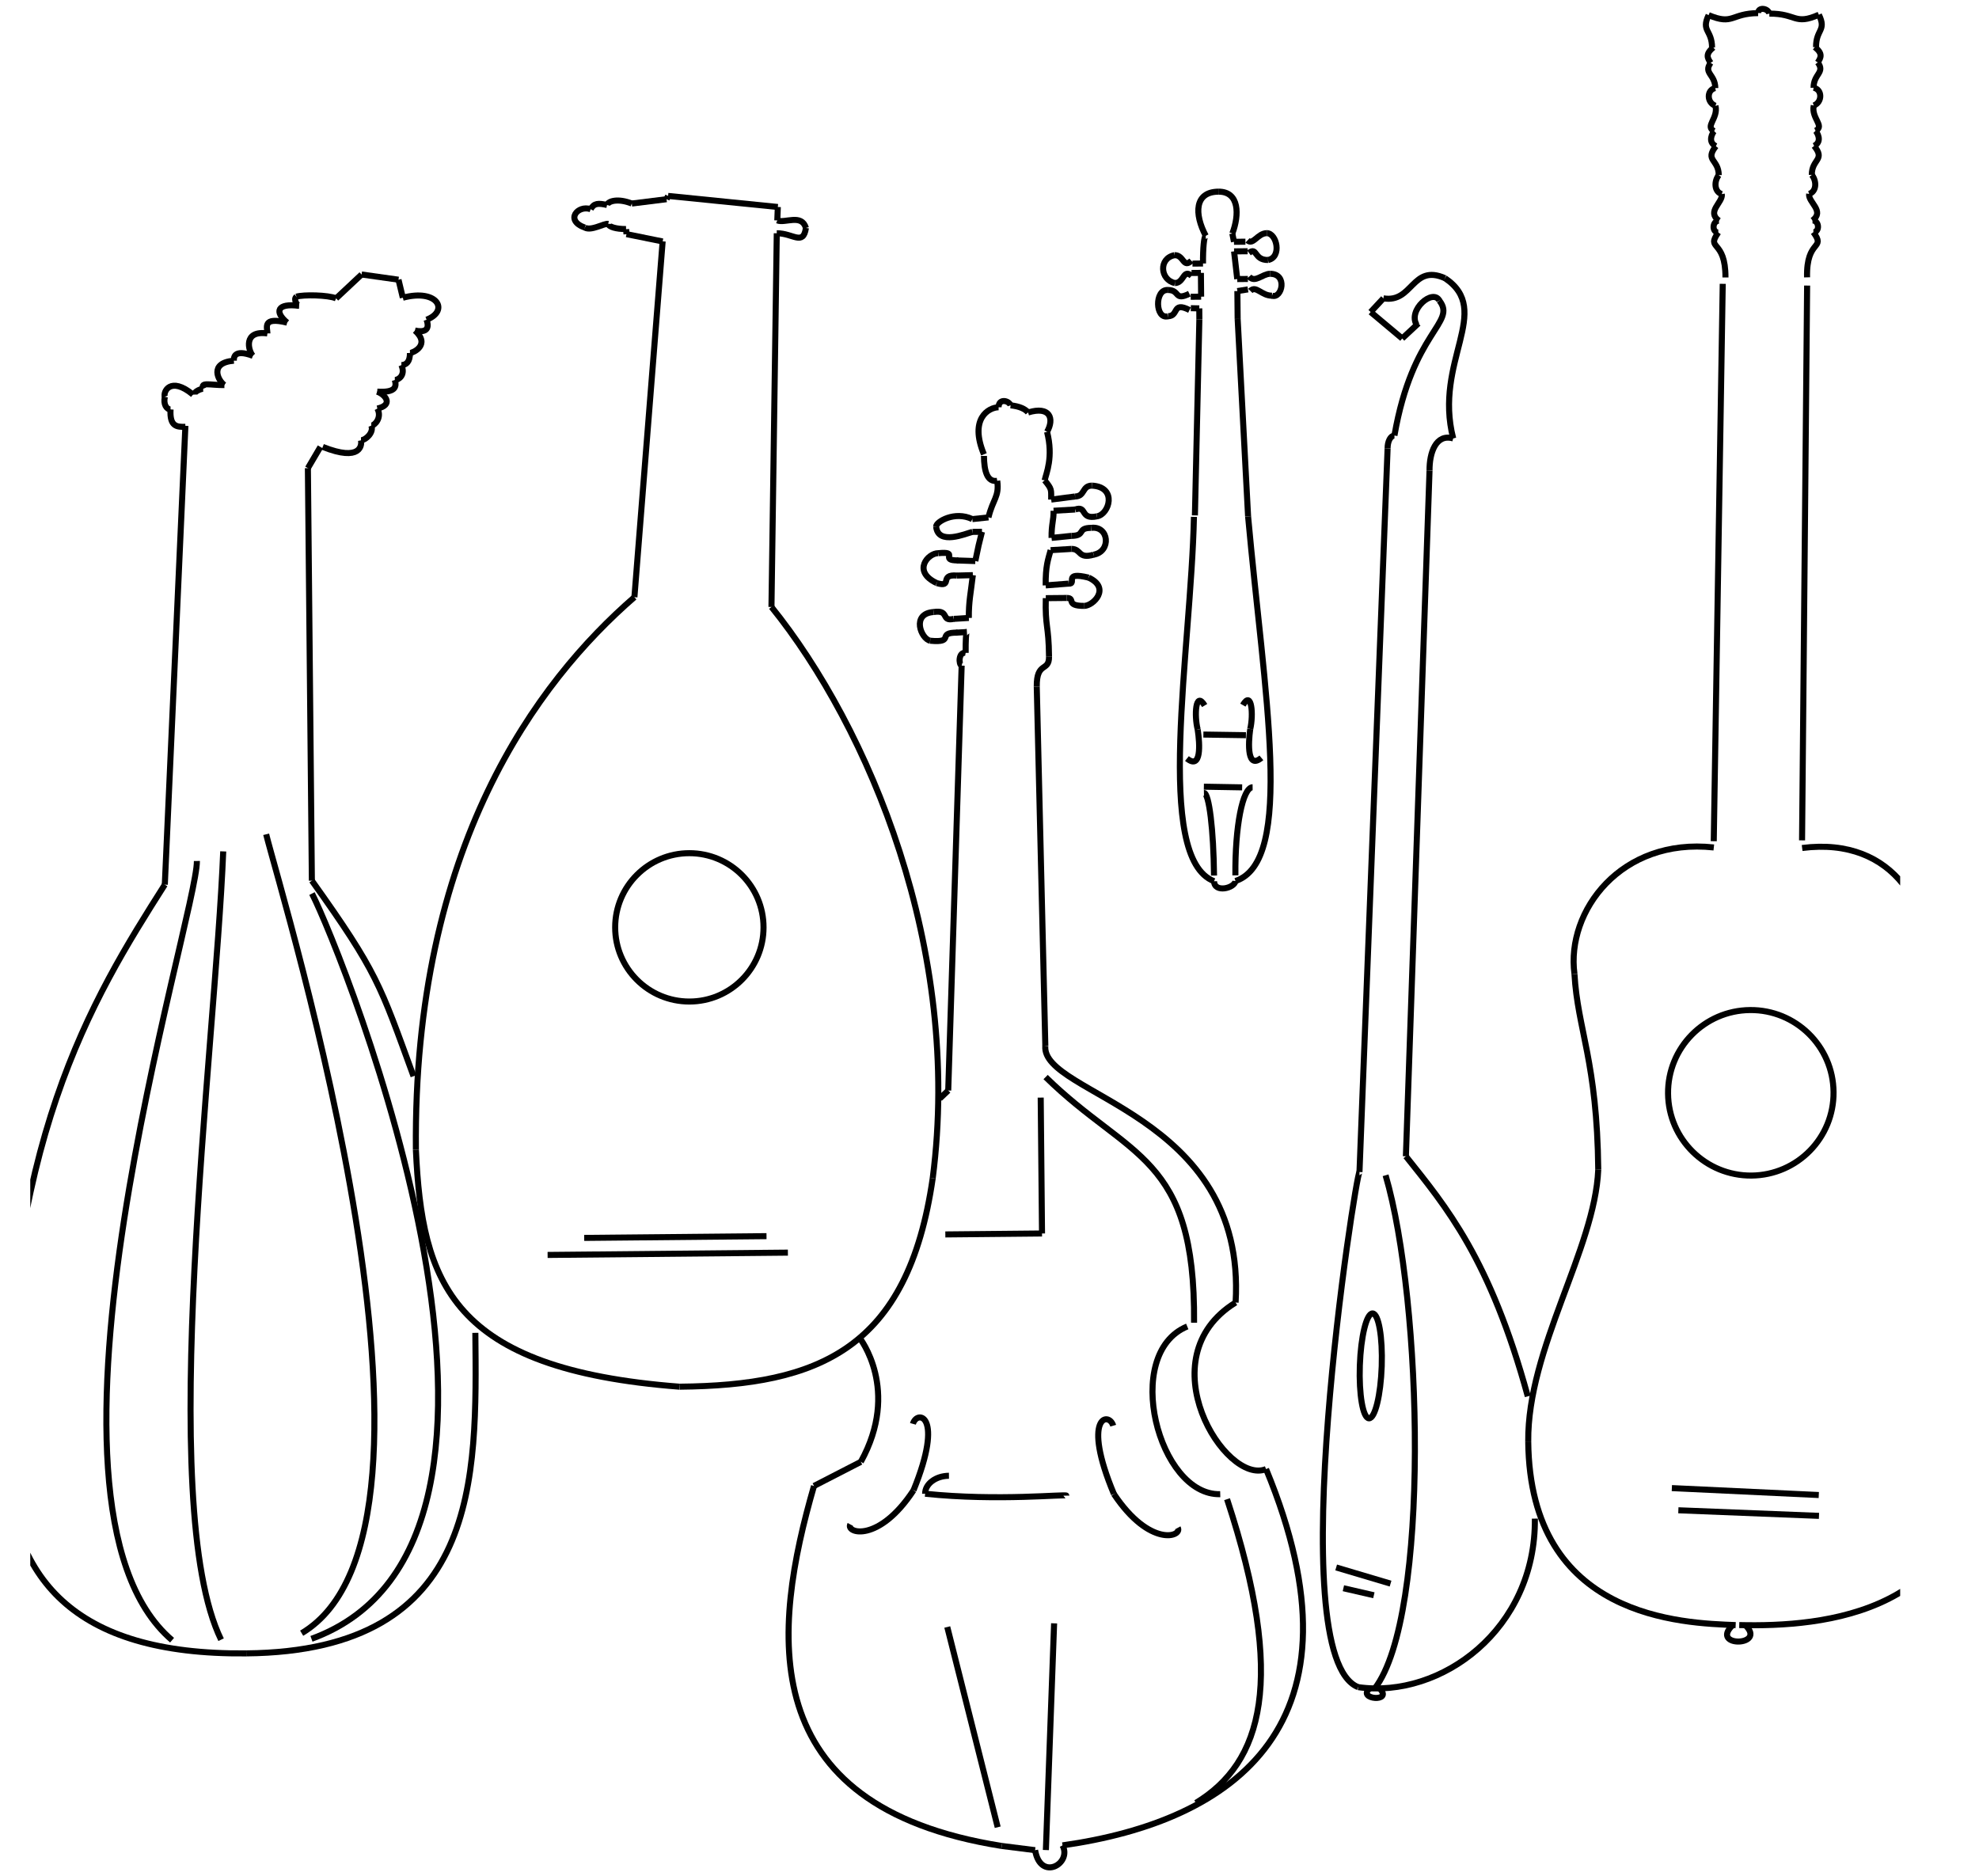 <?xml version="1.0" encoding="utf-8"?>
<!-- Generator: Adobe Illustrator 14.0.0, SVG Export Plug-In  -->
<!DOCTYPE svg PUBLIC "-//W3C//DTD SVG 1.1//EN" "http://www.w3.org/Graphics/SVG/1.1/DTD/svg11.dtd">
<svg version="1.1"
	 xmlns="http://www.w3.org/2000/svg" xmlns:xlink="http://www.w3.org/1999/xlink" xmlns:a="http://ns.adobe.com/AdobeSVGViewerExtensions/3.0/"
	 x="0px" y="0px" width="327px" height="310px" viewBox="-0.367 73.182 327 310" enable-background="new -0.367 73.182 327 310"
	 xml:space="preserve">
<defs>
</defs>
<g>
	<defs>
		<rect id="SVGID_4_" x="4.633" y="42.316" width="308.976" height="430.866"/>
	</defs>
	<clipPath id="SVGID_5_">
		<use xlink:href="#SVGID_4_"  overflow="visible"/>
	</clipPath>
	<g opacity="0.7" clip-path="url(#SVGID_5_)">
		<g>
			<defs>
				<rect id="SVGID_3_" x="10.133" width="295.673" height="443.508"/>
			</defs>
			<clipPath id="SVGID_6_">
				<use xlink:href="#SVGID_3_"  overflow="visible"/>
			</clipPath>
		</g>
	</g>
</g>
<line fill="none" stroke="#000000" stroke-miterlimit="10" x1="165.148" y1="378.213" x2="170.667" y2="378.909"/>
<g>
	<defs>
		<rect id="SVGID_2_" x="4.633" y="42.316" width="308.976" height="430.866"/>
	</defs>
	<clipPath id="SVGID_7_">
		<use xlink:href="#SVGID_2_"  overflow="visible"/>
	</clipPath>
	<path clip-path="url(#SVGID_7_)" fill="none" stroke="#000000" stroke-miterlimit="10" d="M170.667,378.909
		c0.884,5.231,6.152,2.21,4.53-0.791"/>
	<circle clip-path="url(#SVGID_7_)" fill="none" stroke="#000000" stroke-miterlimit="10" cx="113.538" cy="226.421" r="12.257"/>
	
		<line clip-path="url(#SVGID_7_)" fill="none" stroke="#000000" stroke-miterlimit="10" x1="96.164" y1="277.737" x2="126.287" y2="277.447"/>
	
		<line clip-path="url(#SVGID_7_)" fill="none" stroke="#000000" stroke-miterlimit="10" x1="90.117" y1="280.552" x2="129.821" y2="280.171"/>
	<path clip-path="url(#SVGID_7_)" fill="none" stroke="#000000" stroke-miterlimit="10" d="M51.185,220.838
		c5.023,9.84,44.326,106.967-0.087,123.148"/>
	<path clip-path="url(#SVGID_7_)" fill="none" stroke="#000000" stroke-miterlimit="10" d="M43.613,211.043
		c2.581,10.446,34.878,114.765,5.866,132.015"/>
	<path clip-path="url(#SVGID_7_)" fill="none" stroke="#000000" stroke-miterlimit="10" d="M32.168,215.454
		c0.087,9.023-30.766,106.013-4.101,128.757"/>
	<path clip-path="url(#SVGID_7_)" fill="none" stroke="#000000" stroke-miterlimit="10" d="M36.517,213.869
		c-1.294,32.406-11.251,107.91-0.352,130.261"/>
	<path clip-path="url(#SVGID_7_)" fill="none" stroke="#000000" stroke-miterlimit="10" d="M172.406,251.158
		c13.768,13.534,24.78,12.771,24.528,40.598"/>
	
		<line clip-path="url(#SVGID_7_)" fill="none" stroke="#000000" stroke-miterlimit="10" x1="198.472" y1="194.562" x2="205.504" y2="194.667"/>
	
		<line clip-path="url(#SVGID_7_)" fill="none" stroke="#000000" stroke-miterlimit="10" x1="198.555" y1="203.176" x2="204.879" y2="203.287"/>
	<path clip-path="url(#SVGID_7_)" fill="none" stroke="#000000" stroke-miterlimit="10" d="M198.565,204.21
		c0.848-0.009,1.593,6.099,1.667,13.652"/>
	<path clip-path="url(#SVGID_7_)" fill="none" stroke="#000000" stroke-miterlimit="10" d="M206.608,203.271
		c-1.65,0.017-2.923,6.527-2.844,14.558"/>
	<path clip-path="url(#SVGID_7_)" fill="none" stroke="#000000" stroke-miterlimit="10" d="M198.687,189.762
		c-1.521-2.552-1.74,1.693-1.155,3.966"/>
	<path clip-path="url(#SVGID_7_)" fill="none" stroke="#000000" stroke-miterlimit="10" d="M197.532,193.729
		c0.385,2.512,0.604,6.703-1.774,4.794"/>
	<path clip-path="url(#SVGID_7_)" fill="none" stroke="#000000" stroke-miterlimit="10" d="M204.999,189.695
		c1.479-2.576,1.766,1.667,1.217,3.948"/>
	<path clip-path="url(#SVGID_7_)" fill="none" stroke="#000000" stroke-miterlimit="10" d="M206.215,193.643
		c-0.346,2.519-0.499,6.71,1.844,4.768"/>
	<path clip-path="url(#SVGID_7_)" fill="none" stroke="#000000" stroke-miterlimit="10" d="M228.581,267.387
		c6.084,20.732,7.42,72.754-1.787,84.803"/>
	
		<line clip-path="url(#SVGID_7_)" fill="none" stroke="#000000" stroke-miterlimit="10" x1="220.414" y1="332.192" x2="229.401" y2="334.865"/>
	
		<line clip-path="url(#SVGID_7_)" fill="none" stroke="#000000" stroke-miterlimit="10" x1="221.609" y1="335.626" x2="226.644" y2="336.786"/>
	<path clip-path="url(#SVGID_7_)" fill="none" stroke="#000000" stroke-miterlimit="10" d="M224.325,298.821
		c-0.164,4.789,0.512,8.694,1.511,8.729c0.997,0.035,1.94-3.814,2.106-8.603c0.162-4.783-0.511-8.696-1.509-8.729
		C225.433,290.183,224.49,294.035,224.325,298.821z"/>
	<path clip-path="url(#SVGID_7_)" fill="none" stroke="#000000" stroke-miterlimit="10" d="M302.599,253.63
		c0.075,7.551-5.988,13.732-13.543,13.806c-7.548,0.07-13.732-5.993-13.802-13.542c-0.074-7.554,5.989-13.736,13.54-13.808
		C296.346,240.014,302.528,246.076,302.599,253.63z"/>
	
		<line clip-path="url(#SVGID_7_)" fill="none" stroke="#000000" stroke-miterlimit="10" x1="275.882" y1="319.08" x2="300.16" y2="320.225"/>
	
		<line clip-path="url(#SVGID_7_)" fill="none" stroke="#000000" stroke-miterlimit="10" x1="276.956" y1="322.745" x2="300.193" y2="323.668"/>
	<path clip-path="url(#SVGID_7_)" fill="none" stroke="#000000" stroke-miterlimit="10" d="M104.46,171.862
		C88.399,185.8,67.87,213.096,68.354,263.187"/>
	<path clip-path="url(#SVGID_7_)" fill="none" stroke="#000000" stroke-miterlimit="10" d="M68.353,263.187
		c1.015,21.93,5.749,36.244,43.568,39.138"/>
	
		<line clip-path="url(#SVGID_7_)" fill="none" stroke="#000000" stroke-miterlimit="10" x1="104.46" y1="171.862" x2="109.127" y2="113.061"/>
	
		<line clip-path="url(#SVGID_7_)" fill="none" stroke="#000000" stroke-miterlimit="10" x1="109.127" y1="113.083" x2="103.149" y2="111.87"/>
	
		<line clip-path="url(#SVGID_7_)" fill="none" stroke="#000000" stroke-miterlimit="10" x1="103.149" y1="111.89" x2="103.1" y2="111.051"/>
	<path clip-path="url(#SVGID_7_)" fill="none" stroke="#000000" stroke-miterlimit="10" d="M103.079,111.03
		c-1.607,0.016-2.912-0.367-2.917-0.854"/>
	<path clip-path="url(#SVGID_7_)" fill="none" stroke="#000000" stroke-miterlimit="10" d="M100.14,110.175
		c-0.69-0.123-2.788,1.211-3.872,0.618"/>
	<path clip-path="url(#SVGID_7_)" fill="none" stroke="#000000" stroke-miterlimit="10" d="M96.269,110.793
		c-3.349-1.196-1.177-3.779,0.961-3.046"/>
	<path clip-path="url(#SVGID_7_)" fill="none" stroke="#000000" stroke-miterlimit="10" d="M97.23,107.748
		c0.55-1.006,1.262-1.013,2.708-0.694"/>
	<path clip-path="url(#SVGID_7_)" fill="none" stroke="#000000" stroke-miterlimit="10" d="M99.938,107.054
		c0.188-0.669,1.82-1.138,4.091-0.239"/>
	
		<line clip-path="url(#SVGID_7_)" fill="none" stroke="#000000" stroke-miterlimit="10" x1="104.028" y1="106.815" x2="109.771" y2="106.098"/>
	
		<line clip-path="url(#SVGID_7_)" fill="none" stroke="#000000" stroke-miterlimit="10" x1="109.771" y1="106.098" x2="110.024" y2="105.557"/>
	
		<line clip-path="url(#SVGID_7_)" fill="none" stroke="#000000" stroke-miterlimit="10" x1="110.024" y1="105.557" x2="128.156" y2="107.385"/>
	
		<line clip-path="url(#SVGID_7_)" fill="none" stroke="#000000" stroke-miterlimit="10" x1="128.156" y1="107.385" x2="128.069" y2="109.604"/>
	<path clip-path="url(#SVGID_7_)" fill="none" stroke="#000000" stroke-miterlimit="10" d="M128.069,109.604
		c1.276,0.527,4.017-1.148,4.729,1.246"/>
	<path clip-path="url(#SVGID_7_)" fill="none" stroke="#000000" stroke-miterlimit="10" d="M132.798,110.85
		c-0.445,3.02-2.149,0.854-4.815,0.878"/>
	
		<line clip-path="url(#SVGID_7_)" fill="none" stroke="#000000" stroke-miterlimit="10" x1="127.983" y1="111.728" x2="127.106" y2="173.478"/>
	<path clip-path="url(#SVGID_7_)" fill="none" stroke="#000000" stroke-miterlimit="10" d="M127.106,173.479
		c16.045,19.904,31.559,56.446,26.644,94.4"/>
	<path clip-path="url(#SVGID_7_)" fill="none" stroke="#000000" stroke-miterlimit="10" d="M153.75,267.878
		c-4.096,28.299-18.845,34.225-41.829,34.446"/>
	
		<line clip-path="url(#SVGID_7_)" fill="none" stroke="#000000" stroke-miterlimit="10" x1="65.479" y1="119.401" x2="59.381" y2="118.541"/>
	
		<line clip-path="url(#SVGID_7_)" fill="none" stroke="#000000" stroke-miterlimit="10" x1="59.381" y1="118.541" x2="55.17" y2="122.486"/>
	
		<line clip-path="url(#SVGID_7_)" fill="none" stroke="#000000" stroke-miterlimit="10" x1="65.479" y1="119.401" x2="66.195" y2="122.38"/>
	
		<line clip-path="url(#SVGID_7_)" fill="none" stroke="#000000" stroke-miterlimit="10" x1="30.268" y1="143.541" x2="26.865" y2="219.367"/>
	<path clip-path="url(#SVGID_7_)" fill="none" stroke="#000000" stroke-miterlimit="10" d="M26.865,219.367
		c-12.052,18.954-26.871,42.765-26.349,96.853"/>
	<path clip-path="url(#SVGID_7_)" fill="none" stroke="#000000" stroke-miterlimit="10" d="M0.5,313.373
		c0.761,20.527,11.107,33.298,39.823,33.02"/>
	<path clip-path="url(#SVGID_7_)" fill="none" stroke="#000000" stroke-miterlimit="10" d="M40.323,346.392
		c38.823-0.373,38.085-29.083,37.855-52.966"/>
	<path clip-path="url(#SVGID_7_)" fill="none" stroke="#000000" stroke-miterlimit="10" d="M67.962,251.017
		c-5.545-15.169-5.954-17.124-16.797-32.312"/>
	
		<line clip-path="url(#SVGID_7_)" fill="none" stroke="#000000" stroke-miterlimit="10" x1="51.165" y1="218.705" x2="50.507" y2="150.541"/>
	
		<line clip-path="url(#SVGID_7_)" fill="none" stroke="#000000" stroke-miterlimit="10" x1="50.507" y1="150.542" x2="52.573" y2="147.033"/>
	<path clip-path="url(#SVGID_7_)" fill="none" stroke="#000000" stroke-miterlimit="10" d="M66.196,122.38
		c5.767-1.549,7.698,2.177,3.921,3.634"/>
	<path clip-path="url(#SVGID_7_)" fill="none" stroke="#000000" stroke-miterlimit="10" d="M70.117,126.015
		c0.621,1.76-0.411,2.115-1.92,1.785"/>
	<path clip-path="url(#SVGID_7_)" fill="none" stroke="#000000" stroke-miterlimit="10" d="M68.197,127.799
		c2.651,2.387-0.35,3.708-0.826,3.713"/>
	<path clip-path="url(#SVGID_7_)" fill="none" stroke="#000000" stroke-miterlimit="10" d="M67.371,131.512
		c0.015,1.465-0.621,1.988-1.413,1.995"/>
	<path clip-path="url(#SVGID_7_)" fill="none" stroke="#000000" stroke-miterlimit="10" d="M65.958,133.507
		c0.732,1.673-0.473,2.46-1.086,2.466"/>
	<path clip-path="url(#SVGID_7_)" fill="none" stroke="#000000" stroke-miterlimit="10" d="M64.872,135.973
		c0.356,1.203,0.021,2.11-2.909,1.923"/>
	<path clip-path="url(#SVGID_7_)" fill="none" stroke="#000000" stroke-miterlimit="10" d="M61.962,137.896
		c1.426,0.547,2.669,2.192,0.025,2.799"/>
	<path clip-path="url(#SVGID_7_)" fill="none" stroke="#000000" stroke-miterlimit="10" d="M61.988,140.696
		c0.796,1.5-0.435,2.804-1.006,2.81"/>
	<path clip-path="url(#SVGID_7_)" fill="none" stroke="#000000" stroke-miterlimit="10" d="M60.981,143.505
		c0.485,1.136-0.947,2.422-1.7,2.429"/>
	<path clip-path="url(#SVGID_7_)" fill="none" stroke="#000000" stroke-miterlimit="10" d="M59.282,145.934
		c0.16,0.775,0.014,3.618-6.322,1.096"/>
	<path clip-path="url(#SVGID_7_)" fill="none" stroke="#000000" stroke-miterlimit="10" d="M55.17,122.486
		c-1.294-0.564-5.431-0.639-6.555-0.282"/>
	<path clip-path="url(#SVGID_7_)" fill="none" stroke="#000000" stroke-miterlimit="10" d="M48.615,122.204
		c-0.584,0.465,0.193,1.517,0.415,1.515"/>
	<path clip-path="url(#SVGID_7_)" fill="none" stroke="#000000" stroke-miterlimit="10" d="M49.03,123.719
		c-3.622-0.479-4.089,0.989-1.953,2.776"/>
	<path clip-path="url(#SVGID_7_)" fill="none" stroke="#000000" stroke-miterlimit="10" d="M47.077,126.496
		c-4.167-1.02-3.267,0.815-3.257,1.784"/>
	<path clip-path="url(#SVGID_7_)" fill="none" stroke="#000000" stroke-miterlimit="10" d="M43.82,128.279
		c-4.076-0.562-3.152,2.904-2.406,3.698"/>
	<path clip-path="url(#SVGID_7_)" fill="none" stroke="#000000" stroke-miterlimit="10" d="M41.415,131.978
		c-3.221-1.202-3.147,0.377-3.143,0.805"/>
	<path clip-path="url(#SVGID_7_)" fill="none" stroke="#000000" stroke-miterlimit="10" d="M38.272,132.783
		c-4.19,0.357-2.552,3.357-1.564,4.031"/>
	<path clip-path="url(#SVGID_7_)" fill="none" stroke="#000000" stroke-miterlimit="10" d="M36.708,136.814
		c-2.38,0.023-3.972-0.562-3.501,0.61"/>
	<path clip-path="url(#SVGID_7_)" fill="none" stroke="#000000" stroke-miterlimit="10" d="M33.206,137.424
		c-0.381,0.003-1.485,0.437-1.48,0.962"/>
	<path clip-path="url(#SVGID_7_)" fill="none" stroke="#000000" stroke-miterlimit="10" d="M31.525,138.387
		c-3.763-3.119-4.973-0.425-4.653,0.361"/>
	<path clip-path="url(#SVGID_7_)" fill="none" stroke="#000000" stroke-miterlimit="10" d="M26.873,138.748
		c-0.276,1.212,0.26,2.094,0.943,2.087"/>
	<path clip-path="url(#SVGID_7_)" fill="none" stroke="#000000" stroke-miterlimit="10" d="M27.815,140.835
		c-0.178,2.906,1.109,2.894,2.446,2.88"/>
	<path clip-path="url(#SVGID_7_)" fill="none" stroke="#000000" stroke-miterlimit="10" d="M166.616,140.162
		c-0.266-0.815-1.993-1.187-1.979,0.321"/>
	<path clip-path="url(#SVGID_7_)" fill="none" stroke="#000000" stroke-miterlimit="10" d="M164.637,140.482
		c-1.627,0.014-4.894,1.856-2.424,7.777"/>
	<path clip-path="url(#SVGID_7_)" fill="none" stroke="#000000" stroke-miterlimit="10" d="M166.616,140.162
		c1.442,0.15,2.404,0.581,2.895,1.178"/>
	<path clip-path="url(#SVGID_7_)" fill="none" stroke="#000000" stroke-miterlimit="10" d="M169.51,141.339
		c3.652-1.113,4.361,1.035,3.133,3.201"/>
	<path clip-path="url(#SVGID_7_)" fill="none" stroke="#000000" stroke-miterlimit="10" d="M172.643,144.54
		c1.077,4.211-0.146,6.851-0.394,8.017"/>
	<path clip-path="url(#SVGID_7_)" fill="none" stroke="#000000" stroke-miterlimit="10" d="M162.217,148.518
		c0.023,2.453,0.516,4.39,2.193,4.114"/>
	<path clip-path="url(#SVGID_7_)" fill="none" stroke="#000000" stroke-miterlimit="10" d="M164.411,152.632
		c0.368,2.667-0.727,3.022-1.449,6.045"/>
	
		<line clip-path="url(#SVGID_7_)" fill="none" stroke="#000000" stroke-miterlimit="10" x1="162.96" y1="158.677" x2="160.292" y2="158.96"/>
	
		<line clip-path="url(#SVGID_7_)" fill="none" stroke="#000000" stroke-miterlimit="10" x1="161.892" y1="161.056" x2="160.311" y2="161.072"/>
	
		<line clip-path="url(#SVGID_7_)" fill="none" stroke="#000000" stroke-miterlimit="10" x1="160.79" y1="165.892" x2="157.73" y2="165.792"/>
	
		<line clip-path="url(#SVGID_7_)" fill="none" stroke="#000000" stroke-miterlimit="10" x1="160.382" y1="168.221" x2="157.754" y2="168.29"/>
	
		<line clip-path="url(#SVGID_7_)" fill="none" stroke="#000000" stroke-miterlimit="10" x1="173.326" y1="155.733" x2="177.27" y2="155.221"/>
	
		<line clip-path="url(#SVGID_7_)" fill="none" stroke="#000000" stroke-miterlimit="10" x1="173.723" y1="157.582" x2="177.292" y2="157.375"/>
	
		<line clip-path="url(#SVGID_7_)" fill="none" stroke="#000000" stroke-miterlimit="10" x1="173.387" y1="162.066" x2="176.644" y2="161.733"/>
	
		<line clip-path="url(#SVGID_7_)" fill="none" stroke="#000000" stroke-miterlimit="10" x1="173.237" y1="164.092" x2="176.666" y2="163.886"/>
	
		<line clip-path="url(#SVGID_7_)" fill="none" stroke="#000000" stroke-miterlimit="10" x1="172.416" y1="169.915" x2="176.203" y2="169.62"/>
	
		<line clip-path="url(#SVGID_7_)" fill="none" stroke="#000000" stroke-miterlimit="10" x1="172.435" y1="172.025" x2="175.882" y2="171.991"/>
	
		<line clip-path="url(#SVGID_7_)" fill="none" stroke="#000000" stroke-miterlimit="10" x1="157.22" y1="175.445" x2="159.718" y2="175.292"/>
	
		<line clip-path="url(#SVGID_7_)" fill="none" stroke="#000000" stroke-miterlimit="10" x1="157.588" y1="177.725" x2="159.375" y2="177.621"/>
	<path clip-path="url(#SVGID_7_)" fill="none" stroke="#000000" stroke-miterlimit="10" d="M160.292,158.96
		c-2.9-1.394-5.983,0.436-5.976,1.221"/>
	<path clip-path="url(#SVGID_7_)" fill="none" stroke="#000000" stroke-miterlimit="10" d="M154.317,160.181
		c0.288,3.185,4.9,1.17,5.995,0.891"/>
	<path clip-path="url(#SVGID_7_)" fill="none" stroke="#000000" stroke-miterlimit="10" d="M157.99,165.789
		c-3.334,0.032,0.372-1.554-3.33-1.195"/>
	<path clip-path="url(#SVGID_7_)" fill="none" stroke="#000000" stroke-miterlimit="10" d="M154.407,169.528
		c2.764,0.835,0.303-1.511,3.348-1.237"/>
	<path clip-path="url(#SVGID_7_)" fill="none" stroke="#000000" stroke-miterlimit="10" d="M157.22,175.445
		c-2.175,0.495-0.619-1.544-3.302-1.132"/>
	<path clip-path="url(#SVGID_7_)" fill="none" stroke="#000000" stroke-miterlimit="10" d="M157.846,177.723
		c-3.617-0.05-0.242,1.725-4.511,1.335"/>
	<path clip-path="url(#SVGID_7_)" fill="none" stroke="#000000" stroke-miterlimit="10" d="M153.335,179.058
		c-1.51-0.286-3.188-4.492,0.583-4.745"/>
	<path clip-path="url(#SVGID_7_)" fill="none" stroke="#000000" stroke-miterlimit="10" d="M177.27,155.221
		c1.666-0.016,1.126-1.776,2.783-1.793"/>
	<path clip-path="url(#SVGID_7_)" fill="none" stroke="#000000" stroke-miterlimit="10" d="M180.053,153.428
		c4.266,0.218,2.856,4.785,0.824,5.076"/>
	<path clip-path="url(#SVGID_7_)" fill="none" stroke="#000000" stroke-miterlimit="10" d="M180.877,158.504
		c-2.838,0.601-1.568-1.837-3.585-1.129"/>
	<path clip-path="url(#SVGID_7_)" fill="none" stroke="#000000" stroke-miterlimit="10" d="M176.644,161.733
		c2.476-0.024,0.851-1.32,3.304-1.325"/>
	<path clip-path="url(#SVGID_7_)" fill="none" stroke="#000000" stroke-miterlimit="10" d="M179.948,160.408
		c2.928-0.373,3.354,3.909,0.388,4.433"/>
	<path clip-path="url(#SVGID_7_)" fill="none" stroke="#000000" stroke-miterlimit="10" d="M180.335,164.841
		c-2.622,0.758-2.01-0.972-3.67-0.955"/>
	<path clip-path="url(#SVGID_7_)" fill="none" stroke="#000000" stroke-miterlimit="10" d="M176.203,169.62
		c1.499,0.115-1.075-2.057,3.309-0.99"/>
	<path clip-path="url(#SVGID_7_)" fill="none" stroke="#000000" stroke-miterlimit="10" d="M178.802,173.299
		c-3.216,0.03-1.372-1.322-2.92-1.308"/>
	<path clip-path="url(#SVGID_7_)" fill="none" stroke="#000000" stroke-miterlimit="10" d="M154.66,164.594
		c-1.67-0.028-4.364,2.993-0.253,4.934"/>
	<path clip-path="url(#SVGID_7_)" fill="none" stroke="#000000" stroke-miterlimit="10" d="M179.511,168.629
		c3.72,1.741,0.734,4.655-0.709,4.67"/>
	<path clip-path="url(#SVGID_7_)" fill="none" stroke="#000000" stroke-miterlimit="10" d="M161.892,161.056
		c-0.552,2.159-0.552,2.159-1.102,4.835"/>
	<path clip-path="url(#SVGID_7_)" fill="none" stroke="#000000" stroke-miterlimit="10" d="M173.723,157.582
		c0.015,1.681-0.358,2.124-0.336,4.484"/>
	<path clip-path="url(#SVGID_7_)" fill="none" stroke="#000000" stroke-miterlimit="10" d="M173.237,164.092
		c-0.424,1.555-0.854,2.609-0.821,5.823"/>
	<path clip-path="url(#SVGID_7_)" fill="none" stroke="#000000" stroke-miterlimit="10" d="M160.382,168.221
		c-0.339,2.927-0.691,4.356-0.665,7.071"/>
	<path clip-path="url(#SVGID_7_)" fill="none" stroke="#000000" stroke-miterlimit="10" d="M159.375,177.621
		c-0.12,0.002-0.2,1.543-0.182,3.448"/>
	<path clip-path="url(#SVGID_7_)" fill="none" stroke="#000000" stroke-miterlimit="10" d="M172.435,172.025
		c-0.126,4.848,0.481,4.331,0.534,9.688"/>
	<path clip-path="url(#SVGID_7_)" fill="none" stroke="#000000" stroke-miterlimit="10" d="M172.969,181.713
		c0.021,2.54-2.072,0.708-2.028,4.931"/>
	<path clip-path="url(#SVGID_7_)" fill="none" stroke="#000000" stroke-miterlimit="10" d="M172.25,152.557
		c1.229,1.496,1.06,1.511,1.076,3.176"/>
	<path clip-path="url(#SVGID_7_)" fill="none" stroke="#000000" stroke-miterlimit="10" d="M159.192,181.069
		c-1.201-0.221-1.185,1.955-0.66,2.1"/>
	
		<line clip-path="url(#SVGID_7_)" fill="none" stroke="#000000" stroke-miterlimit="10" x1="158.532" y1="183.169" x2="156.313" y2="253.38"/>
	
		<line clip-path="url(#SVGID_7_)" fill="none" stroke="#000000" stroke-miterlimit="10" x1="170.941" y1="186.644" x2="172.358" y2="245.987"/>
	<path clip-path="url(#SVGID_7_)" fill="none" stroke="#000000" stroke-miterlimit="10" d="M172.358,245.988
		c-0.769,8.164,33.319,11.051,31.439,42.429"/>
	
		<line clip-path="url(#SVGID_7_)" fill="none" stroke="#000000" stroke-miterlimit="10" x1="156.313" y1="253.38" x2="154.912" y2="254.713"/>
	<path clip-path="url(#SVGID_7_)" fill="none" stroke="#000000" stroke-miterlimit="10" d="M203.797,288.417
		c-14.845,9.162-1.661,30.284,5.033,27.521"/>
	<path clip-path="url(#SVGID_7_)" fill="none" stroke="#000000" stroke-miterlimit="10" d="M208.831,315.937
		c17.464,42.219-5.273,58.174-33.634,62.181"/>
	<path clip-path="url(#SVGID_7_)" fill="none" stroke="#000000" stroke-miterlimit="10" d="M165.148,378.213
		c-41.302-6.548-37.906-35.645-31.013-59.489"/>
	
		<line clip-path="url(#SVGID_7_)" fill="none" stroke="#000000" stroke-miterlimit="10" x1="134.135" y1="318.724" x2="141.87" y2="314.745"/>
	<path clip-path="url(#SVGID_7_)" fill="none" stroke="#000000" stroke-miterlimit="10" d="M141.671,294.263
		c0,0,6.785,8.59,0.198,20.48"/>
	<path clip-path="url(#SVGID_7_)" fill="none" stroke="#000000" stroke-miterlimit="10" d="M195.809,292.371
		c-10.888,4.499-4.738,28.006,5.45,27.713"/>
	<path clip-path="url(#SVGID_7_)" fill="none" stroke="#000000" stroke-miterlimit="10" d="M202.386,320.911
		c9.853,29.969,5.817,43.534-5.151,50.189"/>
	
		<line clip-path="url(#SVGID_7_)" fill="none" stroke="#000000" stroke-miterlimit="10" x1="156.155" y1="342.032" x2="164.488" y2="375.118"/>
	
		<line clip-path="url(#SVGID_7_)" fill="none" stroke="#000000" stroke-miterlimit="10" x1="173.809" y1="341.427" x2="172.448" y2="378.89"/>
	<path clip-path="url(#SVGID_7_)" fill="none" stroke="#000000" stroke-miterlimit="10" d="M156.431,317.042
		c-2.19,0.021-3.949,1.35-3.934,2.97"/>
	<path clip-path="url(#SVGID_7_)" fill="none" stroke="#000000" stroke-miterlimit="10" d="M152.497,320.011
		c12.103,1.262,23.348,0.018,23.35,0.318"/>
	<path clip-path="url(#SVGID_7_)" fill="none" stroke="#000000" stroke-miterlimit="10" d="M183.575,308.77
		c-0.713-2.393-5.271-1.585,0.117,11.29"/>
	<path clip-path="url(#SVGID_7_)" fill="none" stroke="#000000" stroke-miterlimit="10" d="M183.692,320.06
		c5.937,8.897,11.35,7.035,10.556,5.579"/>
	<path clip-path="url(#SVGID_7_)" fill="none" stroke="#000000" stroke-miterlimit="10" d="M150.48,308.462
		c0.667-2.343,5.241-1.643,0.097,10.985"/>
	<path clip-path="url(#SVGID_7_)" fill="none" stroke="#000000" stroke-miterlimit="10" d="M150.578,319.448
		c-5.765,8.769-11.212,7.062-10.447,5.628"/>
	
		<line clip-path="url(#SVGID_7_)" fill="none" stroke="#000000" stroke-miterlimit="10" x1="171.594" y1="254.554" x2="171.811" y2="277.007"/>
	
		<line clip-path="url(#SVGID_7_)" fill="none" stroke="#000000" stroke-miterlimit="10" x1="171.811" y1="277.007" x2="155.835" y2="277.163"/>
	<path clip-path="url(#SVGID_7_)" fill="none" stroke="#000000" stroke-miterlimit="10" d="M198.867,112.152
		c-1.932-3.643-1.835-7.262,2.083-7.299"/>
	<path clip-path="url(#SVGID_7_)" fill="none" stroke="#000000" stroke-miterlimit="10" d="M200.95,104.853
		c3.491-0.035,3.485,3.843,2.308,6.914"/>
	<path clip-path="url(#SVGID_7_)" fill="none" stroke="#000000" stroke-miterlimit="10" d="M205.767,112.902
		c0.915,0.854,1.669-1.176,3.177-1.192"/>
	<path clip-path="url(#SVGID_7_)" fill="none" stroke="#000000" stroke-miterlimit="10" d="M208.944,111.71
		c1.666-0.016,2.535,3.982,0.214,4.436"/>
	<path clip-path="url(#SVGID_7_)" fill="none" stroke="#000000" stroke-miterlimit="10" d="M209.158,116.146
		c-2.368,0.023-1.764-2.224-3.155-1.178"/>
	<path clip-path="url(#SVGID_7_)" fill="none" stroke="#000000" stroke-miterlimit="10" d="M206.039,118.89
		c0.959,1.11,2.192-0.452,3.443-0.464"/>
	<path clip-path="url(#SVGID_7_)" fill="none" stroke="#000000" stroke-miterlimit="10" d="M209.482,118.426
		c2.971-0.029,1.978,4.159,0.336,3.615"/>
	<path clip-path="url(#SVGID_7_)" fill="none" stroke="#000000" stroke-miterlimit="10" d="M209.818,122.041
		c-1.736,0.017-2.645-1.758-3.583-0.785"/>
	
		<line clip-path="url(#SVGID_7_)" fill="none" stroke="#000000" stroke-miterlimit="10" x1="203.529" y1="113.139" x2="205.423" y2="113.12"/>
	
		<line clip-path="url(#SVGID_7_)" fill="none" stroke="#000000" stroke-miterlimit="10" x1="203.545" y1="114.719" x2="205.786" y2="114.698"/>
	
		<line clip-path="url(#SVGID_7_)" fill="none" stroke="#000000" stroke-miterlimit="10" x1="203.257" y1="111.767" x2="203.528" y2="113.14"/>
	
		<line clip-path="url(#SVGID_7_)" fill="none" stroke="#000000" stroke-miterlimit="10" x1="203.545" y1="114.719" x2="204.07" y2="119.296"/>
	
		<line clip-path="url(#SVGID_7_)" fill="none" stroke="#000000" stroke-miterlimit="10" x1="204.07" y1="119.296" x2="205.828" y2="119.279"/>
	
		<line clip-path="url(#SVGID_7_)" fill="none" stroke="#000000" stroke-miterlimit="10" x1="204.091" y1="121.277" x2="205.843" y2="121.002"/>
	
		<line clip-path="url(#SVGID_7_)" fill="none" stroke="#000000" stroke-miterlimit="10" x1="204.091" y1="121.277" x2="204.136" y2="125.885"/>
	
		<line clip-path="url(#SVGID_7_)" fill="none" stroke="#000000" stroke-miterlimit="10" x1="198.411" y1="116.723" x2="196.67" y2="116.74"/>
	
		<line clip-path="url(#SVGID_7_)" fill="none" stroke="#000000" stroke-miterlimit="10" x1="198.066" y1="118.277" x2="196.516" y2="118.292"/>
	
		<line clip-path="url(#SVGID_7_)" fill="none" stroke="#000000" stroke-miterlimit="10" x1="198.102" y1="122.205" x2="196.379" y2="122.222"/>
	
		<line clip-path="url(#SVGID_7_)" fill="none" stroke="#000000" stroke-miterlimit="10" x1="197.795" y1="124.139" x2="196.398" y2="124.108"/>
	<path clip-path="url(#SVGID_7_)" fill="none" stroke="#000000" stroke-miterlimit="10" d="M198.867,112.152
		c-0.277,0.004-0.479,2.046-0.456,4.571"/>
	<path clip-path="url(#SVGID_7_)" fill="none" stroke="#000000" stroke-miterlimit="10" d="M198.066,118.277
		c0,0,0.017,1.757,0.036,3.927"/>
	<path clip-path="url(#SVGID_7_)" fill="none" stroke="#000000" stroke-miterlimit="10" d="M197.795,124.139
		c0,0,0.006,0.809,0.015,1.808"/>
	<path clip-path="url(#SVGID_7_)" fill="none" stroke="#000000" stroke-miterlimit="10" d="M196.494,116.267
		c-1.365,1.307-1.241-0.935-2.765-0.921"/>
	<path clip-path="url(#SVGID_7_)" fill="none" stroke="#000000" stroke-miterlimit="10" d="M196.521,118.765
		c-1.393-1.235-1.224,1.176-2.748,1.19"/>
	<path clip-path="url(#SVGID_7_)" fill="none" stroke="#000000" stroke-miterlimit="10" d="M196.159,121.717
		c-2.572,1.268-1.486-0.635-3.581-0.615"/>
	<path clip-path="url(#SVGID_7_)" fill="none" stroke="#000000" stroke-miterlimit="10" d="M196.185,124.413
		c-2.943-1.479-1.708,1.007-3.563,1.024"/>
	<path clip-path="url(#SVGID_7_)" fill="none" stroke="#000000" stroke-miterlimit="10" d="M193.729,115.346
		c-2.685,0.5-2.416,4.092,0.044,4.609"/>
	<path clip-path="url(#SVGID_7_)" fill="none" stroke="#000000" stroke-miterlimit="10" d="M192.578,121.102
		c-2.195-0.122-2.063,4.916,0.043,4.335"/>
	
		<line clip-path="url(#SVGID_7_)" fill="none" stroke="#000000" stroke-miterlimit="10" x1="197.81" y1="125.947" x2="197.074" y2="158.347"/>
	
		<line clip-path="url(#SVGID_7_)" fill="none" stroke="#000000" stroke-miterlimit="10" x1="204.136" y1="125.886" x2="205.861" y2="158.522"/>
	<path clip-path="url(#SVGID_7_)" fill="none" stroke="#000000" stroke-miterlimit="10" d="M205.861,158.521
		c2.652,29.225,7.785,57.002-2.088,60.242"/>
	<path clip-path="url(#SVGID_7_)" fill="none" stroke="#000000" stroke-miterlimit="10" d="M196.914,158.59
		c-0.473,22.12-6.663,56.383,3.328,60.207"/>
	<path clip-path="url(#SVGID_7_)" fill="none" stroke="#000000" stroke-miterlimit="10" d="M200.242,218.797
		c0.018,1.981,3.398,1.161,3.531-0.034"/>
	
		<line clip-path="url(#SVGID_7_)" fill="none" stroke="#000000" stroke-miterlimit="10" x1="234.002" y1="126.619" x2="231.324" y2="129.114"/>
	
		<line clip-path="url(#SVGID_7_)" fill="none" stroke="#000000" stroke-miterlimit="10" x1="231.324" y1="129.113" x2="226.112" y2="124.741"/>
	
		<line clip-path="url(#SVGID_7_)" fill="none" stroke="#000000" stroke-miterlimit="10" x1="226.112" y1="124.741" x2="228.217" y2="122.48"/>
	<path clip-path="url(#SVGID_7_)" fill="none" stroke="#000000" stroke-miterlimit="10" d="M228.217,122.48
		c4.888,0.822,4.711-5.754,10.172-3.333"/>
	<path clip-path="url(#SVGID_7_)" fill="none" stroke="#000000" stroke-miterlimit="10" d="M238.389,119.147
		c8.055,5.398-1.918,13.695,1.364,26.482"/>
	<path clip-path="url(#SVGID_7_)" fill="none" stroke="#000000" stroke-miterlimit="10" d="M233.72,126.879
		c-1.521-2.483,2.694-6.056,3.748-4.027"/>
	<path clip-path="url(#SVGID_7_)" fill="none" stroke="#000000" stroke-miterlimit="10" d="M237.468,122.852
		c2.905,3.705-4.432,5.01-7.424,22.299"/>
	<path clip-path="url(#SVGID_7_)" fill="none" stroke="#000000" stroke-miterlimit="10" d="M230.044,145.151
		c-0.638,0.006-1.143,0.961-1.132,2.134"/>
	<path clip-path="url(#SVGID_7_)" fill="none" stroke="#000000" stroke-miterlimit="10" d="M239.753,145.63
		c-2.879-0.833-3.94,2.401-3.912,5.321"/>
	
		<line clip-path="url(#SVGID_7_)" fill="none" stroke="#000000" stroke-miterlimit="10" x1="235.841" y1="150.951" x2="231.935" y2="264.251"/>
	
		<line clip-path="url(#SVGID_7_)" fill="none" stroke="#000000" stroke-miterlimit="10" x1="228.913" y1="147.285" x2="224.266" y2="266.853"/>
	<path clip-path="url(#SVGID_7_)" fill="none" stroke="#000000" stroke-miterlimit="10" d="M231.935,264.251
		c6.628,8.32,13.909,16.913,20.141,39.666"/>
	<path clip-path="url(#SVGID_7_)" fill="none" stroke="#000000" stroke-miterlimit="10" d="M224.267,266.853
		c-0.573,0.006-13.187,79.991-0.215,85.119"/>
	<path clip-path="url(#SVGID_7_)" fill="none" stroke="#000000" stroke-miterlimit="10" d="M224.052,351.972
		c13.745,1.936,29.373-9.587,29.197-27.85"/>
	<path clip-path="url(#SVGID_7_)" fill="none" stroke="#000000" stroke-miterlimit="10" d="M225.95,352.197
		c-2.179,1.803,3.987,2.349,1.638-0.015"/>
	<path clip-path="url(#SVGID_7_)" fill="none" stroke="#000000" stroke-miterlimit="10" d="M290.138,75.348
		c-4.526,0.043-4.074,2.063-8.185,0.336"/>
	<path clip-path="url(#SVGID_7_)" fill="none" stroke="#000000" stroke-miterlimit="10" d="M281.954,75.684
		c-1.266,2.684,0.54,2.385,0.57,5.336"/>
	<path clip-path="url(#SVGID_7_)" fill="none" stroke="#000000" stroke-miterlimit="10" d="M282.74,81.018
		c-1.368,1.091-0.975,1.775-0.449,2.545"/>
	<path clip-path="url(#SVGID_7_)" fill="none" stroke="#000000" stroke-miterlimit="10" d="M282.291,83.563
		c-1.235,1.735,0.749,1.862,0.771,4.172"/>
	<path clip-path="url(#SVGID_7_)" fill="none" stroke="#000000" stroke-miterlimit="10" d="M283.061,87.735
		c-1.454,0.273-1.431,2.426,0.028,2.929"/>
	<path clip-path="url(#SVGID_7_)" fill="none" stroke="#000000" stroke-miterlimit="10" d="M283.089,90.665
		c0.495,2.084-1.819,3.419-0.217,4.181"/>
	<path clip-path="url(#SVGID_7_)" fill="none" stroke="#000000" stroke-miterlimit="10" d="M282.873,94.845
		c-0.213,0.216-1.183,1.778,0.282,2.495"/>
	<path clip-path="url(#SVGID_7_)" fill="none" stroke="#000000" stroke-miterlimit="10" d="M283.155,97.34
		c-1.873,2.408,0.452,2.134,0.477,4.777"/>
	<path clip-path="url(#SVGID_7_)" fill="none" stroke="#000000" stroke-miterlimit="10" d="M283.631,102.118
		c-0.812,1.042-0.748,2.764,0.505,3.138"/>
	<path clip-path="url(#SVGID_7_)" fill="none" stroke="#000000" stroke-miterlimit="10" d="M284.136,105.256
		c0.228,1.377-2.597,2.869-0.472,4.399"/>
	<path clip-path="url(#SVGID_7_)" fill="none" stroke="#000000" stroke-miterlimit="10" d="M283.665,109.655
		c-1.135,0.01-1.197,1.95-0.11,1.94"/>
	<path clip-path="url(#SVGID_7_)" fill="none" stroke="#000000" stroke-miterlimit="10" d="M283.554,111.595
		c-2.088,2.993,1.206,1.022,1.187,7.44"/>
	<path clip-path="url(#SVGID_7_)" fill="none" stroke="#000000" stroke-miterlimit="10" d="M291.987,75.436
		c4.524-0.042,4.111,1.986,8.188,0.18"/>
	<path clip-path="url(#SVGID_7_)" fill="none" stroke="#000000" stroke-miterlimit="10" d="M300.174,75.616
		c1.316,2.659-0.493,2.395-0.465,5.346"/>
	<path clip-path="url(#SVGID_7_)" fill="none" stroke="#000000" stroke-miterlimit="10" d="M299.494,80.964
		c1.39,1.064,1.008,1.756,0.499,2.536"/>
	<path clip-path="url(#SVGID_7_)" fill="none" stroke="#000000" stroke-miterlimit="10" d="M299.993,83.5
		c1.264,1.711-0.713,1.876-0.692,4.186"/>
	<path clip-path="url(#SVGID_7_)" fill="none" stroke="#000000" stroke-miterlimit="10" d="M299.3,87.687
		c1.46,0.245,1.478,2.399,0.027,2.929"/>
	<path clip-path="url(#SVGID_7_)" fill="none" stroke="#000000" stroke-miterlimit="10" d="M299.328,90.615
		c-0.453,2.094,1.885,3.384,0.3,4.176"/>
	<path clip-path="url(#SVGID_7_)" fill="none" stroke="#000000" stroke-miterlimit="10" d="M299.627,94.791
		c0.215,0.213,1.216,1.754-0.234,2.5"/>
	<path clip-path="url(#SVGID_7_)" fill="none" stroke="#000000" stroke-miterlimit="10" d="M299.393,97.292
		c1.919,2.372-0.41,2.143-0.384,4.786"/>
	<path clip-path="url(#SVGID_7_)" fill="none" stroke="#000000" stroke-miterlimit="10" d="M299.009,102.078
		c0.83,1.024,0.799,2.749-0.445,3.149"/>
	<path clip-path="url(#SVGID_7_)" fill="none" stroke="#000000" stroke-miterlimit="10" d="M298.564,105.227
		c-0.201,1.379,2.65,2.816,0.555,4.388"/>
	<path clip-path="url(#SVGID_7_)" fill="none" stroke="#000000" stroke-miterlimit="10" d="M299.119,109.614
		c1.137-0.011,1.236,1.927,0.149,1.937"/>
	<path clip-path="url(#SVGID_7_)" fill="none" stroke="#000000" stroke-miterlimit="10" d="M299.268,111.551
		c2.142,2.952-1.186,1.045-1.046,7.462"/>
	<path clip-path="url(#SVGID_7_)" fill="none" stroke="#000000" stroke-miterlimit="10" d="M290.138,75.348
		c-0.013-1.055,1.654-0.824,1.849,0.088"/>
	
		<line clip-path="url(#SVGID_7_)" fill="none" stroke="#000000" stroke-miterlimit="10" x1="284.289" y1="120.083" x2="282.805" y2="212.185"/>
	
		<line clip-path="url(#SVGID_7_)" fill="none" stroke="#000000" stroke-miterlimit="10" x1="298.233" y1="120.37" x2="297.396" y2="212.044"/>
	<path clip-path="url(#SVGID_7_)" fill="none" stroke="#000000" stroke-miterlimit="10" d="M282.815,213.218
		c-15.318-1.661-24.416,10.492-23.026,20.899"/>
	<path clip-path="url(#SVGID_7_)" fill="none" stroke="#000000" stroke-miterlimit="10" d="M252.151,311.38
		c0.281,29.378,25.645,29.994,34.276,30.338"/>
	<path clip-path="url(#SVGID_7_)" fill="none" stroke="#000000" stroke-miterlimit="10" d="M263.718,266.473
		c-0.56,13.102-11.716,29.577-11.567,44.907"/>
	<path clip-path="url(#SVGID_7_)" fill="none" stroke="#000000" stroke-miterlimit="10" d="M259.789,234.118
		c0.522,9.213,3.757,14.438,3.93,32.354"/>
	<path clip-path="url(#SVGID_7_)" fill="none" stroke="#000000" stroke-miterlimit="10" d="M297.409,213.308
		c15.282-1.957,22.117,10.239,20.863,22.657"/>
	<path clip-path="url(#SVGID_7_)" fill="none" stroke="#000000" stroke-miterlimit="10" d="M326.105,310.669
		c0.283,29.376-25.418,31.372-39.089,31.045"/>
	<path clip-path="url(#SVGID_7_)" fill="none" stroke="#000000" stroke-miterlimit="10" d="M285.87,341.778
		c-3.697,3.661,5.836,3.454,2.125-0.075"/>
</g>
<g>
	<defs>
		<rect id="SVGID_1_" x="4.633" y="70.749" width="308.976" height="316"/>
	</defs>
	<clipPath id="SVGID_8_">
		<use xlink:href="#SVGID_1_"  overflow="visible"/>
	</clipPath>
</g>
</svg>
